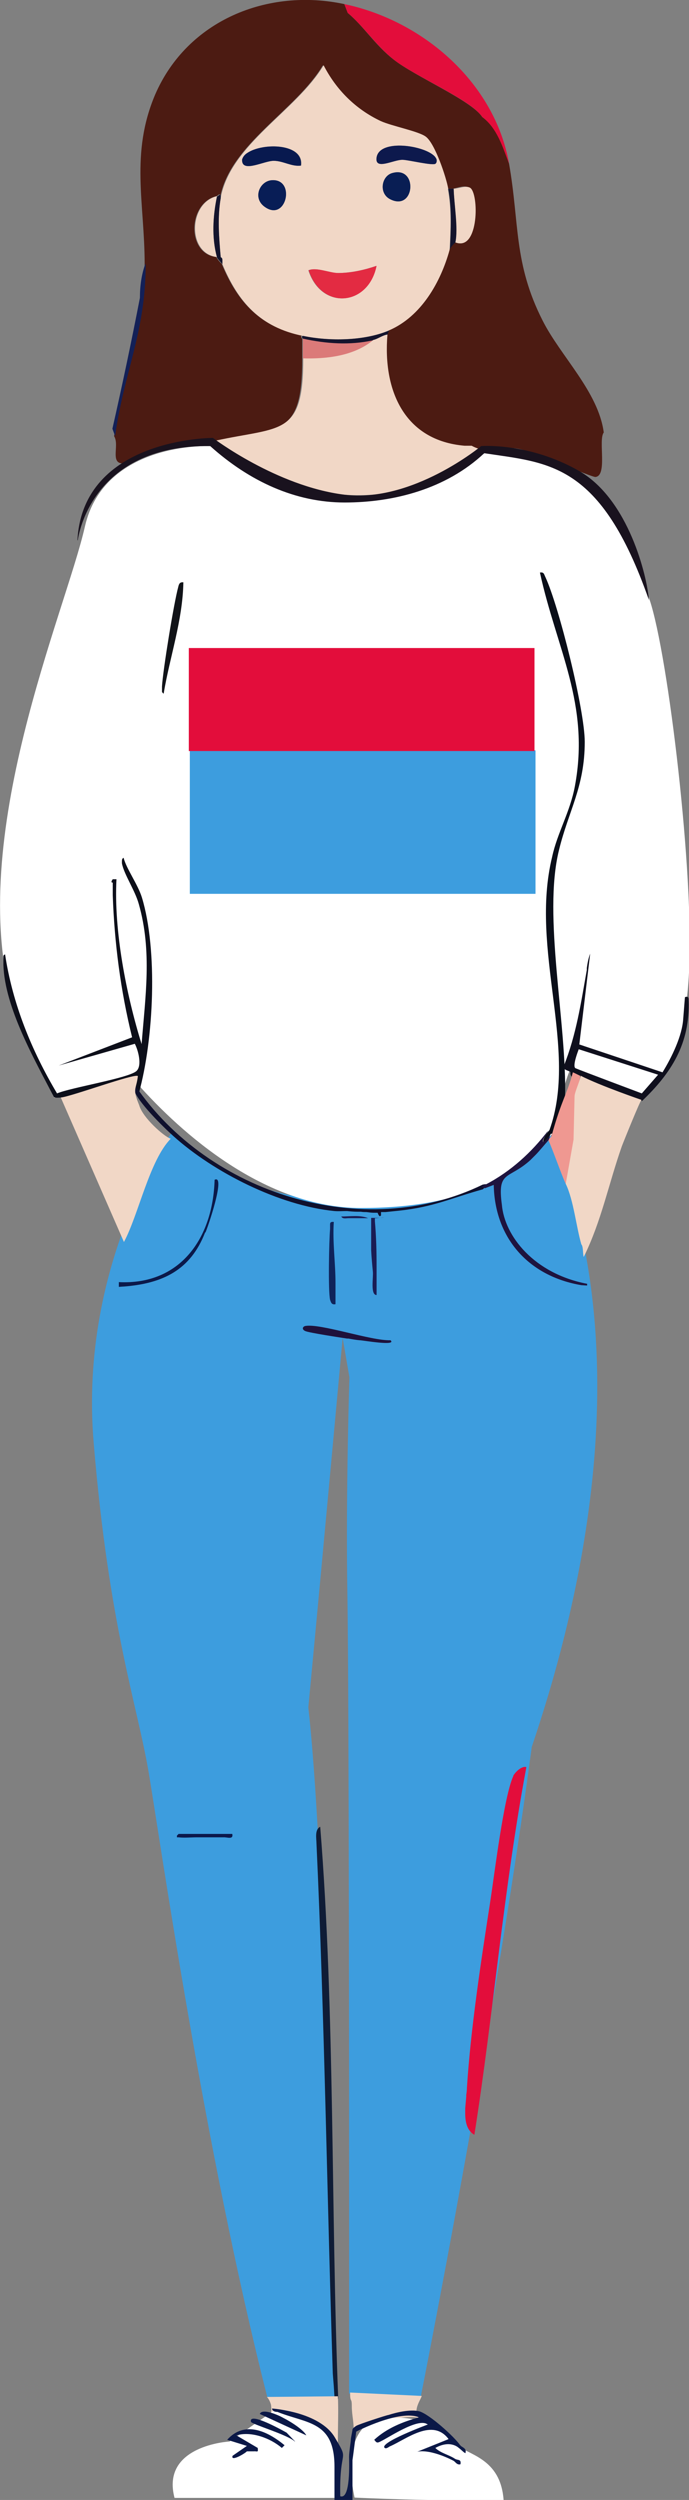 <?xml version="1.0" encoding="UTF-8"?>
<svg id="Layer_1" xmlns="http://www.w3.org/2000/svg" version="1.1" viewBox="0 0 202.9 735.3">
  <rect x="0" y="0" width="202.9" height="735.3" fill="#808080" stroke="none"/>
  <!-- Generator: Adobe Illustrator 29.1.0, SVG Export Plug-In . SVG Version: 2.1.0 Build 142)  -->
  <defs>
    <style>
      .st0 {
        fill: #19121e;
      }

      .st1 {
        fill: #0b194a;
      }

      .st2 {
        fill: #e32b42;
      }

      .st3 {
        fill: #1e113b;
      }

      .st4 {
        fill: #0b1847;
      }

      .st5 {
        fill: #1e143f;
      }

      .st6 {
        fill: #4c1b12;
      }

      .st7 {
        fill: #0d0f1a;
      }

      .st8 {
        fill: #08194f;
      }

      .st9 {
        fill: #0f102d;
      }

      .st10 {
        fill: #132057;
      }

      .st11 {
        fill: #1a1c54;
      }

      .st12 {
        fill: #14142d;
      }

      .st13 {
        fill: #db7a79;
      }

      .st14 {
        fill: #0f235a;
      }

      .st15 {
        fill: #ef9891;
      }

      .st16 {
        fill: #e30d3b;
      }

      .st17 {
        fill: #0f1c36;
      }

      .st18 {
        fill: #f1d7c6;
      }

      .st19 {
        fill: #fff;
      }

      .st20 {
        fill: #111318;
      }

      .st21 {
        fill: #3d9dde;
      }

      .st22 {
        fill: #091e54;
      }

      .st23 {
        fill: #0c184b;
      }

      .st24 {
        fill: #081d56;
      }

      .st25 {
        fill: #0f0f1d;
      }

      .st26 {
        fill: #0d194d;
      }

      .st27 {
        fill: #0a0e19;
      }
    </style>
  </defs>
  <g id="MEMBER">
    <path class="st6" d="M175.4,140.3c-1.2.1-18-7.3-22.2-8.2-5.4-1.2-10.6,1.2-16.5-.7-17.6-1.5-24.1-16.1-22.7-32.7,0-.6.3-1.1.5-1.6,9.6-4.1,15.3-14.3,17.9-23.7.2-.8,1.6-2,1.6-2.1,6.9,2.7,6.9-14.6,4.2-16.1-1.4-.8-3.3,0-4.8.3h-1.6c-.6-3.4-3.9-13.3-6.6-15.3-2.1-1.6-10-3.1-13.3-4.6-7.4-3.5-13.1-9.2-16.8-16.4-8,13.4-27.4,23.2-30.3,39,.2-2-.6-.6-1.1-.5-8.4,2.1-8.8,16.9,0,17.9.2.6,1.3,1.8,1.6,2h0c4.7,11.3,11.3,18.6,23.7,21.1-.8,0,0,.9,0,1.1v5.8c0,23.1-6.5,20.1-25.8,24.3-.4,0-1.3-1.4-1.1.5-4.3-2.1-21.9,4.4-26.4,7.4l1.6-1.6c-5.5,1-1.9-5.1-3.7-7.9,2.5-18.9,8.9-30.5,9-50.6,0-17.9-4.3-32.5,3.1-49.9C55.2,5.9,78.9-3.6,101.4,1.2l1,2.6c4.6,3.8,8.1,9.5,13.5,13.7,6.3,5,22.9,12,26.1,16.9,4.5,3.3,6.1,8.8,7.9,13.7,3.1,17.5,1.3,29.3,9.9,46.2,5.3,10.5,16.4,20.9,18,32.9-1.7,2.2,1.2,12.8-2.5,13.1h.1Z"/>
    <path class="st10" d="M42.9,77.7c0,20.1-6.4,31.7-9,50.6l-.8-2.2c2.9-12.8,5.6-25.6,8.1-38.5,0-3.6.5-7,1.6-10h0Z"/>
    <path class="st16" d="M149.9,48.1c-1.9-4.9-3.5-10.4-7.9-13.7-3.2-5-19.8-11.9-26.1-16.9-5.3-4.2-8.9-9.9-13.5-13.7l-1-2.6c23.3,4.9,44.3,23.2,48.5,46.9Z"/>
    <path class="st18" d="M132,55.5c-.6-3.4-3.9-13.3-6.6-15.3-2.1-1.6-10-3.1-13.3-4.6-7.4-3.5-13.1-9.2-16.8-16.4-8,13.4-27.4,23.2-30.3,39-1,5.7-.5,11.7,0,17.4.5.2.5.6.5,1v1.1c4.7,11.3,11.3,18.6,23.7,21.1,7.7,1.6,18,1.5,25.3-1.6,9.6-4.1,15.3-14.3,17.9-23.7.3-6,.6-11.9-.5-17.9h.1ZM71.4,46.9c.2-.7.7-1.4,1.5-1.9h0c4.5-3.1,16.7-2.9,15.8,3.7-2.8.4-5.3-1.4-8.1-1.4s-9.1,3.5-9.3,0v-.4h0ZM77.9,60.8c-3.6-2.6-1.4-7.6,2.2-7.8,7.1-.4,4.2,12.5-2.2,7.8ZM90.8,79.5c2.3-1,6.2.8,8.7.8,3.8,0,7.8-.9,11.3-2.1-2.4,11.9-16.2,13.1-20,1.3ZM114.9,58.6c-3.4-1.7-2.6-6.8.6-7.7,7.7-2.2,6.7,11.4-.6,7.7ZM128.3,48.1c-.5.8-8.1-1.1-9.8-1.1-2.7,0-8.2,3.2-7.6-.7.9-5.6,14.4-3.5,17.2-.2h0c.3.4.5.7.5,1.1h0c0,.3,0,.6-.3.9ZM134.1,71.3c.8-4.2-.4-11.3-.5-15.8,1.5,0,3.4-1,4.8-.3,2.7,1.5,2.7,18.8-4.2,16.1h-.1ZM63.9,75.6c-8.8-1-8.4-15.9,0-17.9-1.2,5.8-1.6,12.2,0,17.9Z"/>
    <path class="st12" d="M114.6,97.2c-.2.5-.5,1-.5,1.6-1.5.2-2.8,1.3-4.2,1.6-6.8,1.5-13.8,1-20.6-.5,0-.2-.8-1,0-1.1,7.7,1.6,18,1.5,25.3-1.6Z"/>
    <path class="st12" d="M65.5,77.7h0c-.2-.3-1.4-1.5-1.6-2-1.6-5.8-1.2-12.2,0-17.9.5,0,1.2-1.5,1.1.5-1,5.7-.5,11.7,0,17.4.5.2.5.6.5,1v1.1h0Z"/>
    <path class="st12" d="M134.1,71.3s-1.4,1.3-1.6,2.1c.3-6,.6-11.9-.5-17.9h1.6c.1,4.5,1.4,11.6.5,15.8Z"/>
    <path class="st2" d="M110.9,78.2c-2.4,11.9-16.2,13.1-20,1.3,2.3-1,6.2.8,8.7.8,3.8,0,7.8-.9,11.3-2.1Z"/>
    <path class="st8" d="M88.7,48.7c-2.8.4-5.3-1.4-8.1-1.4s-9.1,3.5-9.3,0v-.4c.2-.7.7-1.4,1.5-1.9h0c4.5-3.1,16.7-2.9,15.8,3.7h0Z"/>
    <path class="st26" d="M128.6,47.2c0,.3,0,.6-.3.9-.5.8-8.1-1.1-9.8-1.1-2.7,0-8.2,3.2-7.6-.7.9-5.6,14.4-3.5,17.2-.2h0c.3.4.5.7.5,1.1h0Z"/>
    <path class="st24" d="M77.9,60.8c-3.6-2.6-1.4-7.6,2.2-7.8,7.1-.4,4.2,12.5-2.2,7.8Z"/>
    <path class="st22" d="M114.9,58.6c-3.4-1.7-2.6-6.8.6-7.7,7.7-2.2,6.7,11.4-.6,7.7Z"/>
    <path class="st18" d="M141.5,132.2c-22,20-56.7,16.5-78-2.6,19.3-4.2,25.9-1.2,25.8-24.3,7,.2,15-.7,20.6-5.3,1.4-.3,2.7-1.4,4.2-1.6-1.4,16.6,5.1,31.2,22.7,32.7h2.1c.7.4,1.9.9,2.6,1h0Z"/>
    <path class="st13" d="M109.8,100.1c-5.6,4.6-13.6,5.5-20.6,5.3v-5.8c6.8,1.5,13.8,2,20.6.5Z"/>
    <path class="st21" d="M51.2,332.2s-28.2,38.3-23.6,92.3c4.5,54,12.8,76.8,16.2,96.9,3.4,20.1,16.3,110.5,34.9,183.6h20s-2.1-151.2-7.9-202.8c5.3-56.1,10.1-108.7,10.1-108.7l2,11.6s-1.1,33.6-.6,63.7.5,169.3.5,169.3v65.9l21.1,1s22-110.7,32.7-191.2c11.6-34.3,34.4-114.2,4.5-182.5-.8,2.1-22.5,21.9-58.7,21.9s-51.3-20.9-51.3-20.9h0Z"/>
    <path class="st19" d="M61.9,131.2s-31.2-1.4-36.9,23.7c-5.7,25.1-35.2,91.5-21.3,140.3,10.9,25.3,12.3,27.7,12.3,27.7,0,0,20.7-4.9,23.4-6.6s2-.6,1.1,2.5c12.9,14.5,37.5,36.5,65.8,36.5s45-7.9,56.8-22.4c2.4-13.3,4.9-18.6,4.9-18.6,0,0,13.4,8.3,21.3,8.6,4.5-5,12-8.1,13.6-36.8s-6.1-93.3-11.6-109.7-12.6-43.9-48.5-43.2c-12.5,9.5-45.9,27.6-80.7-2.1h-.2Z"/>
    <path class="st7" d="M40.9,321.4c.6,1.3.4,1.6-.5,1-1.1-4.1-.3-1.7.2-5.9-.8-.8-19.3,6.1-22.2,6.3-.6,0-2.1.2-2.5-.1-5.7-11-14.5-26.3-14.9-38.9v-2.6s0-.3.5-.5c2.2,14.6,7.8,28.3,15.3,40.9,3.9-1.7,21.2-4.5,23.4-6.6,1.7-1.6.5-6.1-.5-8l-22.4,6.4,21.6-8.3c-3.4-13.8-5.2-27.7-5.7-41.8v-3.7c-.5,0-.5-.3,0-1h1.1c-.8,15.2,2.9,34,7.4,48.5,1.1-14,3.1-27.3-.8-41.1-1.1-4.1-4.4-8.8-5-12.1v-.5c0-.4,0-.9.5-1.1.8,3.2,4.2,7.8,5.4,11.7,4.7,15.5,3.5,41.6-.9,57.5l-1.4,7.3,1.4-7.4Z"/>
    <path class="st27" d="M167.3,324.4c.2,1.6,0,4.1-.2,5.7-.3,3.5-1.1,2.7-4.9,3.4l-.3.6h0c-1.3,2.1-2.1,2.3-1.9,1.4,0-.5.4-1.2,1-2.1h0c.2-.3.5-.7.8-1,8.6-23.8-5.9-53,.8-80.4,1.5-7,5.3-13.2,6.7-20.8,4.5-24.1-5.4-40.3-10.3-62.8,1.2-.2,1.2.5,1.6,1.3,4,8.6,11.6,39.1,11.6,48.5,0,13.3-4.8,20.3-7.6,31.9-4.8,19.4,2.4,50.9,1.8,72.8l1,1v.5h-.1Z"/>
    <path class="st25" d="M202.8,294.3c.4,12.7-5.1,21.3-13.7,29.5-6.1-2.6-13-4.4-19-7.4-.5.7-1.2.8-1.6.4-.4-.3-.6-.8-.5-1.5-.7-.5-2.1-.5-2-1.7,3.7-9.2,5.1-18.7,6.8-28.3v-.6c.2-1.4.5-3,1-4.2l-3.2,26.7,24.5,8.2c2.7-4.4,5.8-10.7,6.1-15.8l.5-6.3c1.4-.6,1,1,1.1,1h0Z"/>
    <path class="st20" d="M54,171.3c-.2,11.2-4,21.9-5.8,32.7-.2,0-.5-.5-.5-.5v-1.6c.3-4.9,3.5-24.6,4.8-29.3.2-.9.5-1.5,1.6-1.3h0Z"/>
    <path class="st19" d="M170.4,308.6l23.4,7.5-4.8,5.5s-18.4-6.9-19.5-7.4.9-5.5.9-5.5h0Z"/>
    <rect class="st21" x="55.9" y="220.7" width="101.8" height="42.2"/>
    <rect class="st16" x="55.6" y="190.6" width="101.8" height="30.3"/>
    <path class="st0" d="M22.9,159s3.2-28.2,39-27.8c11.6,10.4,25.1,16.6,39.6,16.6s29.9-4,41.1-14.5c19,2.9,34.3,2.6,48.5,43.2-.5-6.8-5.9-29.6-20.6-38-14.7-8.4-28.8-7.3-28.8-7.3,0,0-20.3,16.8-40.3,14.3s-38.7-16.7-38.7-16.7c0,0-38.3-.1-39.9,30.1h.1Z"/>
    <path class="st9" d="M143.2,348.8v.5h-.5l-.5.5c-9.4,2.6-14.4,5.2-24.8,6.3l-3.9.4h-1.3v1s-.2.1-.2.2h-.2c-.2-.1-.4-.5-.6-1h-1.1c-.7,0-1.4-.1-2.2-.2h0c-.5,0-1.1,0-1.6-.1h-1c-1,0-2.1-.1-3.1-.2-1.2,0-2.5.1-3.7,0-16.2-1.6-35.5-11.3-47.5-22.1-3-2.7-10.6-10.1-11.6-13.7.4-.2.4-.7.5-1,21.6,31.7,67.1,46.1,102.3,29,.3,0,.5-.1.7-.1h0c.5,0,.6.2.4.7v-.2h-.1Z"/>
    <path class="st15" d="M170.9,316.4c-.2,1.6-1.1,4.7-1.1,6.1v12.7l-3.2,13c-1.2-2.5-3.9-10.3-5.1-12.8,0-.3.8-1,.9-1.2,2.9-10.6,4.7-12.6,6.3-18.8.1,0,1.7.8,2.1,1h0Z"/>
    <path class="st18" d="M188.9,323.5c-.5.5-5.2,12.1-5.8,13.7-3.9,11.1-6,22-11.2,32.5-.3-.8-.1-3.1-.7-3.7-1.5-5.1-2.3-13.1-4.6-17.8l2.3-13,.3-12.7c0-1.3,1.6-4.5,1.8-6.1,5.9,3,17.9,7.1,17.9,7.1Z"/>
    <path class="st18" d="M50.3,334.9c-6.3,6.4-9.5,22.4-13.8,30.4l-18.6-42.5c2.9-.2,21.8-7.2,22.7-6.3-.5,4.2-1.7,3.5.4,8.6,1,3.6,7.2,9.1,9.2,9.8Z"/>
    <path class="st16" d="M155,519.8c-6.7,35.8-9.7,72.6-15.3,108.1-2.1-1.2-2.7-3.6-2.7-6.3v-1.5l.3-3.4v-.5c.1-.7.2-1.4.2-2.1,1.1-17.4,4.2-37.6,6.9-55,1.2-7.8,4-30.9,6.8-36.8v-.2q.1,0,.2-.2c.7-1,2.2-2.4,3.5-2.2h0Z"/>
    <path class="st5" d="M171.2,378c-15.4-2.6-25.5-13.7-25.8-29.5l-2.6,1-1-.5c7.3-3.5,13.7-9,18.7-15.3h0c.3-.3.5-.7.8-1,0,.2-.2.4-.2.5-.4.8-1,1.4-1.2,2.2v.5c.9-.4,1.5-1.4,2.1-2.1-.1.5-.2,1.2-.5,1.6-.9,1-2.9,3.4-3.7,4.2l-1.6,1.6c-6.5,5.9-9.8,2.9-8.4,13.2.8,9.1,9.4,20.2,25.1,23.2v.5s-.3,0-1.7-.1Z"/>
    <path class="st1" d="M60.4,362.5c-4.3,11.1-12.5,15-23.9,15.9-.3,0-1.5.1-1.5.1v-1.4c17.9.9,27.7-12.7,28.2-30.1,3.4-1.7-2.1,14.3-2.7,15.5h0Z"/>
    <path class="st17" d="M98.5,705.5v-.5l-.2-3.1-.3-3.8c-1.7-51.9-2.4-103.9-4.8-155.8,0-1.5-.6-4.2,1.1-5,4.4,54.8,3.1,112.9,5.3,168.2h-1.1Z"/>
    <path class="st11" d="M110.4,359.2c.4,4.5.5,8.9.5,13.3v8.4c-1.9,0-.9-5.2-1.1-6.9-.2-2.1-.4-4.2-.5-6.3v-9.5h2.4c.5,0,.9,0,1.4-.1l-2.4.2h-.3v.9Z"/>
    <path class="st11" d="M108.3,358.3h-5.7c-.7,0-1.7.3-2.1-.5,2.5,0,5.6-.5,7.9.5h-.1Z"/>
    <path class="st3" d="M105.9,394.2c-1.1-.1-2.2-.3-3.3-.5h-.4c-2-.3-11.2-1.7-12.3-2.2-1.1-.5-.8-1.3,0-1.5,4.5-.8,19.4,4.4,25.1,4.2,2,1.8-8.3,0-9,0h0Z"/>
    <path class="st14" d="M98.8,377.3v6.3c-1.1.2-1.3-.4-1.6-1.3-.6-2.5-.3-17.6,0-20.8v-.8h0v-.6h0c0-.5.2-.8,1.1-.7-.4,6,.5,12,.5,17.9Z"/>
    <path class="st23" d="M65.8,540.4h-7.9c-1.6,0-3.7.2-5.3,0h-.5v-.5l.5-.5h15.8c.4,1.8-1.6.9-2.6,1Z"/>
    <path class="st18" d="M98.3,719.6c-2.6-7.2-18.2-9.5-18.5-9.5,0-.3.2-1.5,0-2.8-.4-1.5-1.1-2.2-1.2-2.3l20.9-.2c.2,4.3,0,8.5,0,13s.5,2.1-1.1,1.8h-.1Z"/>
    <path class="st18" d="M123.1,711.1c-6.5-1.1-17.6,3.7-18.5,4.2h-.5c.2-2.8-.5-4.8-.5-7.6s-.5-.7-.5-4l21.1,1c-.3,1.1-2.6,4.1-1,6.3h0Z"/>
    <path class="st19" d="M51.3,734.7h47.9s3.8-18-5.9-22.6c-9.8-4.6-12.5-3.2-12.5-3.2l-13.2,9.2s-20.3,1.1-16.2,16.6h0Z"/>
    <path class="st19" d="M104.4,734.5s-5.1-21,7.9-23,19.2,4.4,22.2,7.5c3.1,3.1,12.9,3.8,13.8,16.3-19.3.5-43.9-.7-43.9-.7h0Z"/>
    <path class="st4" d="M137.1,721.5c-.2.2-1.5-1.2-2-1.5,0,0-2.4-2.5-6.9,0,1.5,1.5,4,2,5.8,3.2.8.5,1.9,0,1.6,1.6-1,.3-1.5-.7-2-1,0,0-6.4-3.5-10.7-2.7l9.2-3.7c-4.7-6.3-12.4,0-17.2,2.1-.2,0-1.1.9-1.6.5-1.9-1.5,12.7-6.9,12.7-6.9l-.6-.3c-3.6-1.3-13.1,5.7-14.2,5.6-.5,0-.7-.5-1-.8,3.7-3.4,8.4-5.3,13.2-6.6-5.7-2.4-18.5,4.2-18.5,4.2,0,0-1,7.9-1.1,8.4v11.7h-5.3v-9.8c0-13.5-8.1-12.6-16.8-16.1-.7,0-1.5-.2-1.6-1,0,0,14,.9,18.5,8.5s1.3,2.4,1.6,17.3c3.1,1.1,2.6-10.2,2.6-11.6s.5-4.4.5-4.8c0-.8.5-2.8.5-3.2s1.1-1.1,1.1-1.1c.8-.5,9.1-3.2,9.5-3.2,2.5-.8,6.4-1.7,9-1.1,3,.8,10.5,7.6,12.1,10,0,0,.1,0,.2.2.5.4,1.7.8,1.4,1.9v.2h0Z"/>
    <path class="st4" d="M125.6,712.8"/>
    <path class="st4" d="M125.6,712.8"/>
    <path class="st4" d="M69.6,716.3l6.3,3.7c.2,1.5-.2.9-1.1,1h-2.1c-.5.6-4.9,3.2-4.2,1.3l4.2-2.9-5.8-1.8c5.1-5.7,11.8-2.6,16.9,1.6l-.8.8c-3.4-2.9-9-5-13.4-3.7h0Z"/>
    <path class="st4" d="M90.2,716.3l-13.7-6.3c.5-1.2,2.9-.7,5.6.5h0c.5.2,1,.5,1.4.7,3.1,1.6,6.1,3.8,6.7,5.1Z"/>
    <path class="st4" d="M86.8,718.1c-2.1-2-12.8-5.1-12.9-5.8-.7-3.1,9.4,2.6,10.5,3.2l2.5,2.6h0Z"/>
  </g>
</svg>